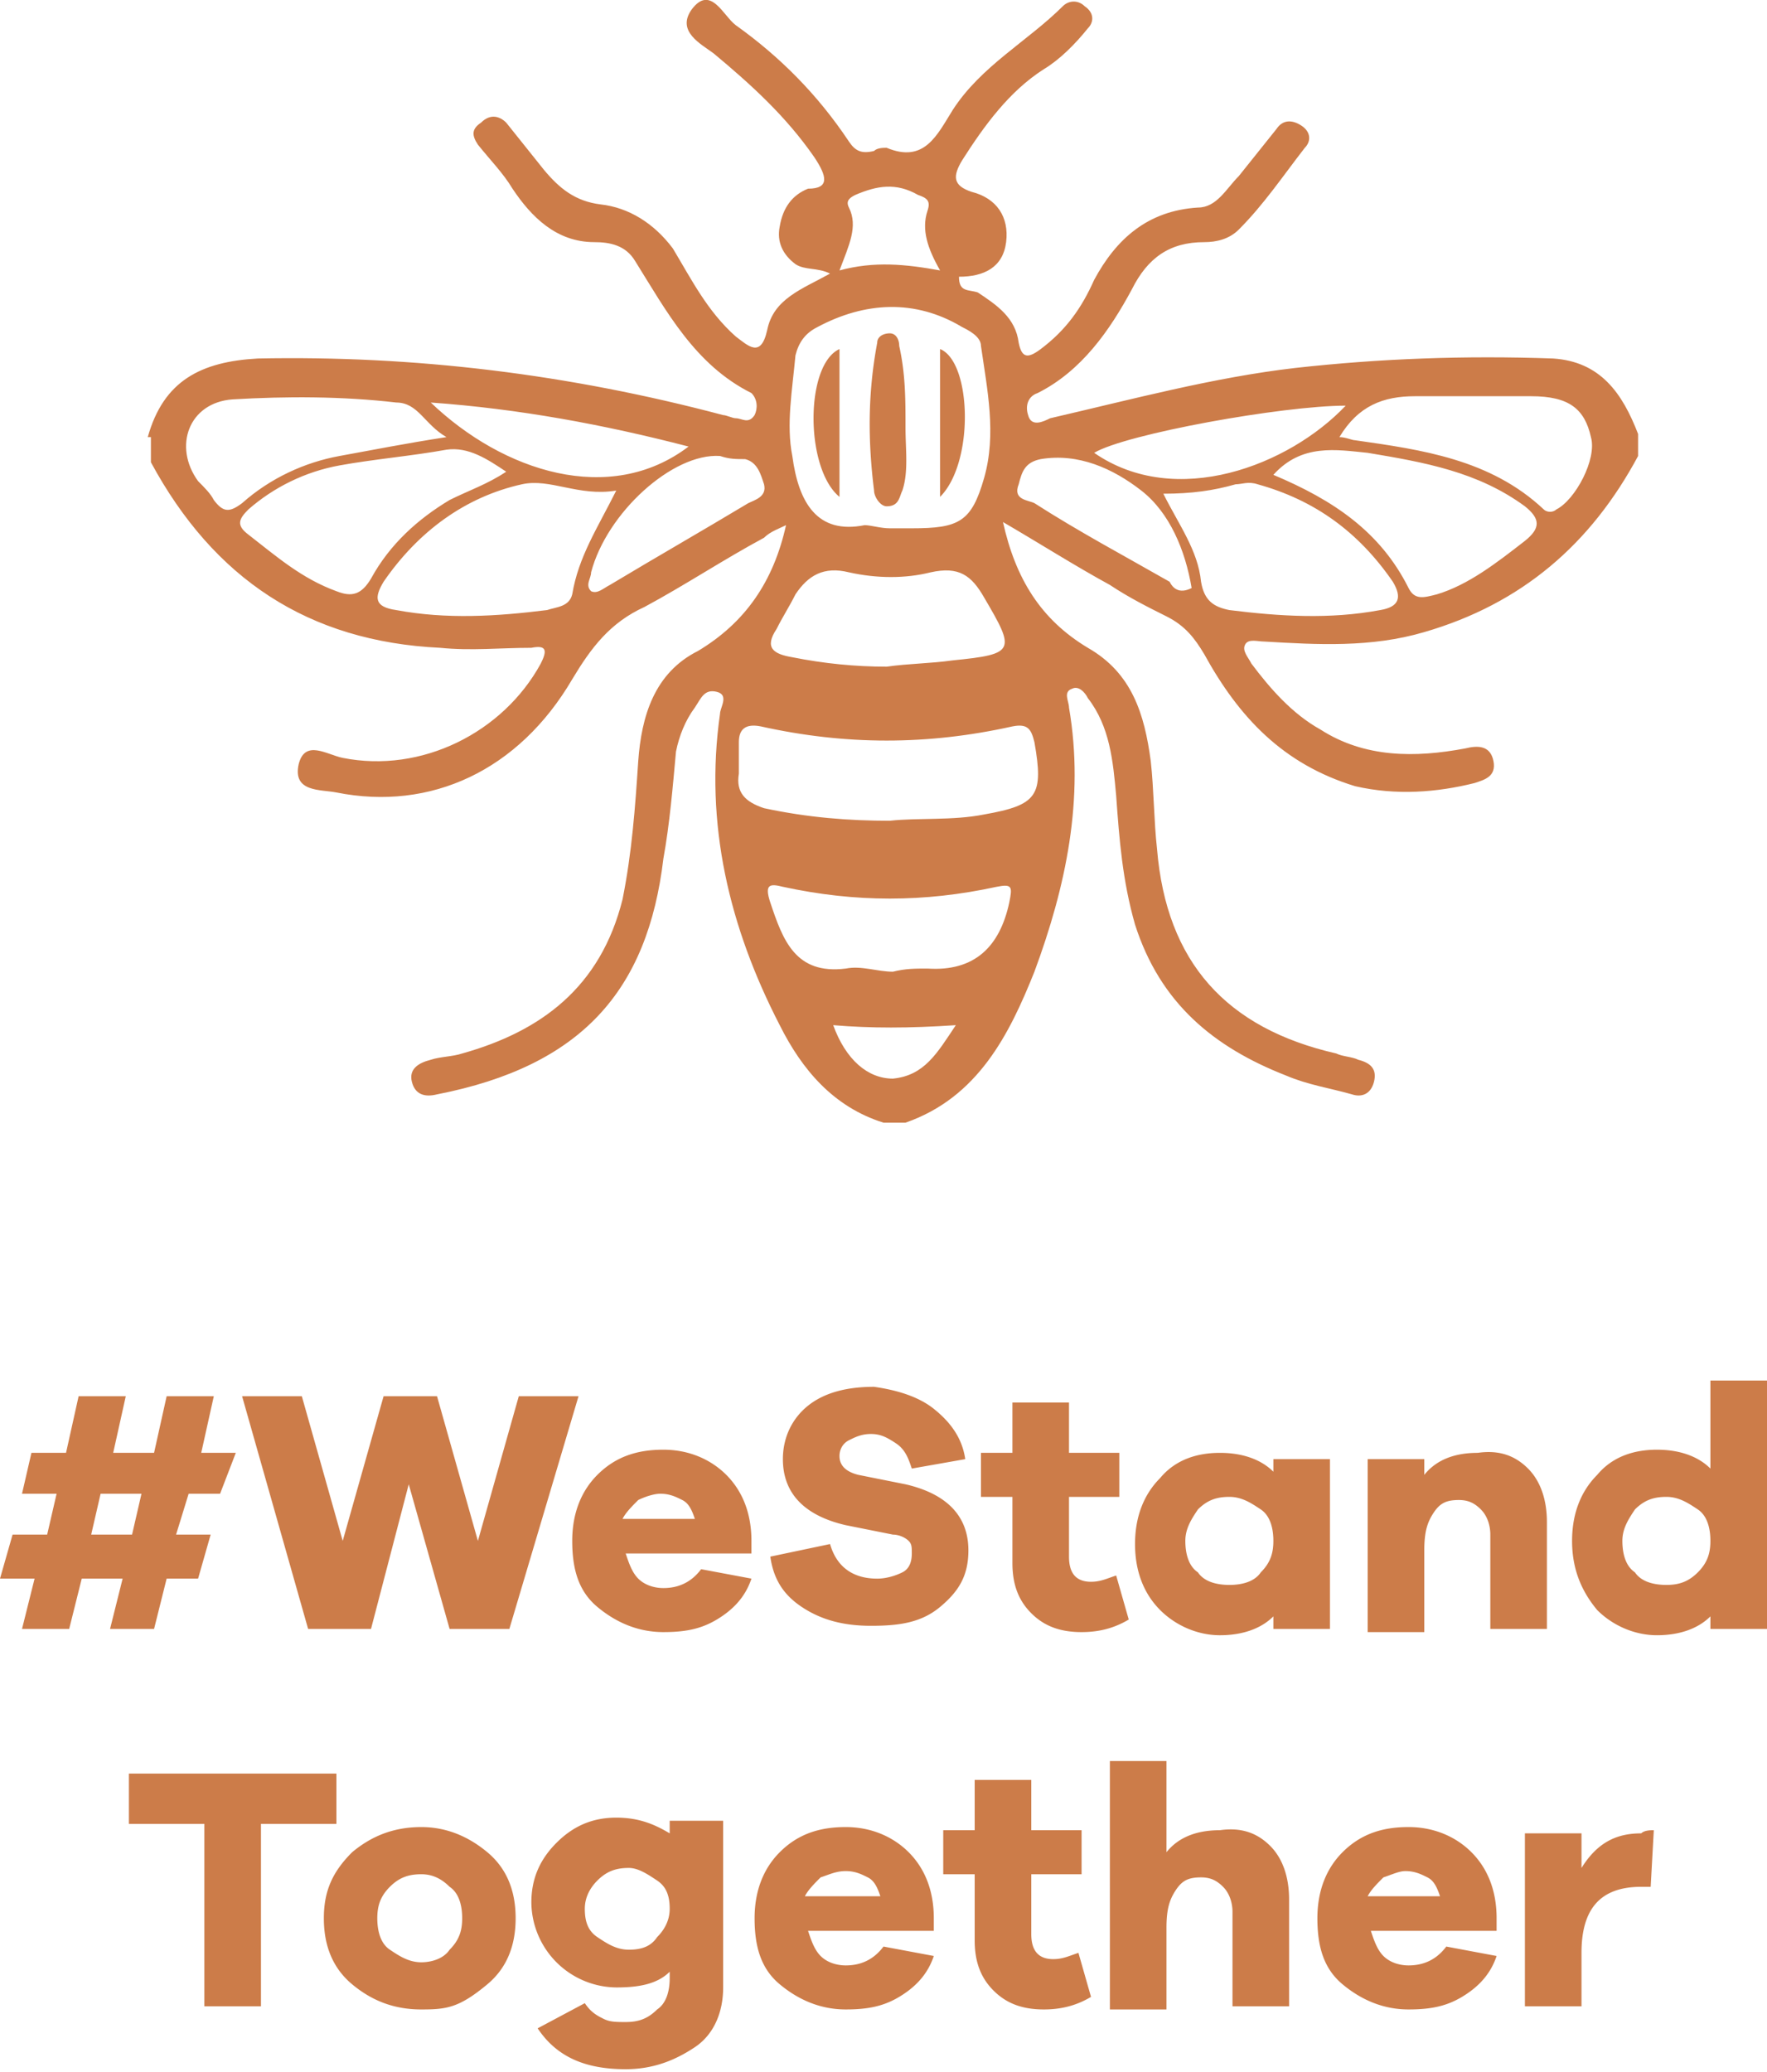 <svg version="1.0" id="Layer_1" xmlns="http://www.w3.org/2000/svg" x="0" y="0" viewBox="0 0 56.2 65.9" xml:space="preserve"><style>.st0{fill:#cc7c49}</style><path class="st0" d="M4.7 13.9c.5-1.8 1.7-2.4 3.5-2.5 5-.1 9.9.5 14.8 1.8.1 0 .3.1.4.1.2 0 .4.2.6-.1.1-.2.1-.5-.1-.7-1.8-.9-2.7-2.6-3.7-4.2-.3-.5-.8-.6-1.3-.6-1.2 0-2-.8-2.6-1.7-.3-.5-.7-.9-1.1-1.4-.2-.3-.2-.5.1-.7.3-.3.6-.2.8 0l1.2 1.5c.5.6 1 1 1.8 1.1.9.1 1.7.6 2.3 1.4.6 1 1.1 2 2 2.8.4.3.8.7 1-.2.2-1 1.1-1.3 2-1.8-.4-.2-.8-.1-1.1-.3-.4-.3-.6-.7-.5-1.2q.15-.9.9-1.2c.7 0 .6-.4.2-1-.9-1.3-2-2.3-3.2-3.3-.4-.3-1.2-.7-.7-1.4.6-.8 1 .2 1.4.5C24.8 1.8 26 3 27 4.5c.2.3.4.4.8.3.1-.1.3-.1.4-.1 1.2.5 1.6-.4 2.1-1.2.9-1.4 2.4-2.2 3.5-3.3.2-.2.5-.2.7 0 .3.2.3.5.1.7-.4.5-.9 1-1.4 1.3-1.1.7-1.9 1.8-2.6 2.9-.3.5-.3.8.3 1 .8.2 1.2.8 1.1 1.6s-.7 1.1-1.5 1.1c0 .5.3.4.6.5.6.4 1.2.8 1.3 1.6.1.5.3.5.7.2.8-.6 1.3-1.3 1.7-2.2.7-1.3 1.7-2.2 3.3-2.3.6 0 .9-.6 1.3-1l1.2-1.5c.2-.3.5-.3.8-.1s.3.5.1.7c-.7.9-1.3 1.8-2.1 2.6-.3.3-.7.4-1.1.4-1.1 0-1.8.5-2.3 1.5-.7 1.3-1.6 2.6-3 3.3-.3.1-.4.4-.3.7.1.4.5.2.7.1 2.6-.6 5.2-1.3 7.8-1.6 2.7-.3 5.4-.4 8.2-.3 1.5.1 2.2 1.1 2.7 2.4v.7c-1.5 2.8-3.7 4.7-6.8 5.6-1.7.5-3.4.4-5.1.3-.2 0-.5-.1-.6.1s.1.4.2.6c.6.8 1.3 1.6 2.2 2.1 1.4.9 3 .9 4.6.6.4-.1.8-.1.9.4s-.3.6-.6.7c-1.2.3-2.5.4-3.8.1-2.3-.7-3.7-2.2-4.8-4.2-.3-.5-.6-.9-1.2-1.2s-1.2-.6-1.8-1c-1.1-.6-2.2-1.3-3.4-2 .4 1.8 1.2 3.1 2.7 4 1.4.8 1.8 2.1 2 3.6.1.9.1 1.9.2 2.8.3 3.6 2.2 5.7 5.7 6.5.2.1.5.1.7.2.4.1.6.3.5.7s-.4.5-.7.4c-.7-.2-1.4-.3-2.1-.6-2.3-.9-4-2.3-4.8-4.8-.4-1.4-.5-2.7-.6-4.1-.1-1.1-.2-2.2-.9-3.1-.1-.2-.3-.4-.5-.3-.3.1-.1.4-.1.6.5 2.9-.1 5.7-1.1 8.4-.8 2-1.8 4-4.1 4.8h-.7c-1.6-.5-2.6-1.7-3.3-3.1-1.6-3.1-2.4-6.4-1.9-9.9 0-.2.3-.6-.1-.7s-.5.2-.7.5c-.3.4-.5.9-.6 1.4-.1 1.1-.2 2.3-.4 3.4-.5 4.2-2.6 6.6-7.2 7.5-.4.1-.7 0-.8-.4s.2-.6.6-.7c.3-.1.7-.1 1-.2 2.5-.7 4.4-2.1 5.1-4.9.3-1.5.4-2.9.5-4.4.1-1.4.5-2.8 1.9-3.5 1.5-.9 2.4-2.2 2.8-4-.2.1-.5.2-.7.4-1.3.7-2.5 1.5-3.8 2.2-1.1.5-1.7 1.3-2.3 2.3-1.7 2.9-4.5 4.2-7.5 3.6-.5-.1-1.4 0-1.2-.9.2-.8.9-.3 1.4-.2 2.5.5 5.1-.8 6.3-3 .2-.4.2-.6-.3-.5-1 0-1.9.1-2.9 0-4.2-.2-7.2-2.2-9.2-5.9v-.8zm23.6 2.9h.7c1.5 0 1.9-.2 2.3-1.6s.1-2.8-.1-4.2c0-.3-.4-.5-.6-.6-1.5-.9-3.1-.8-4.6 0-.4.2-.6.5-.7.9-.1 1.1-.3 2.2-.1 3.2.2 1.5.8 2.5 2.3 2.2.2 0 .5.1.8.1m0 9.3c.9-.1 2 0 3-.2 1.7-.3 1.9-.6 1.6-2.3-.1-.4-.2-.6-.7-.5-2.7.6-5.3.6-8 0-.5-.1-.7.1-.7.5v1c-.1.6.2.9.8 1.1 1.4.3 2.7.4 4 .4M37 15.7c.5 1 1.1 1.8 1.2 2.8.1.6.4.8.9.9 1.6.2 3.2.3 4.8 0 .6-.1.7-.4.4-.9-1.1-1.6-2.5-2.6-4.3-3.1-.3-.1-.5 0-.7 0-.7.2-1.4.3-2.3.3m-17.4-.1c-1.2.2-2.1-.4-3-.2-1.8.4-3.3 1.5-4.4 3.1-.3.5-.3.8.4.9 1.6.3 3.2.2 4.8 0 .3-.1.7-.1.8-.5.2-1.2.8-2.1 1.4-3.3m20.9-.5c1.9.8 3.4 1.8 4.3 3.6.2.4.5.3.9.2 1-.3 1.9-1 2.8-1.7.5-.4.5-.7 0-1.1-1.5-1.1-3.2-1.4-5-1.7-1-.1-2.1-.3-3 .7M16.1 15c-.6-.4-1.2-.8-1.9-.7-1.1.2-2.3.3-3.4.5s-2.1.7-2.9 1.4c-.3.3-.4.5 0 .8.9.7 1.7 1.4 2.8 1.8.5.2.8.1 1.1-.4.6-1.1 1.5-1.9 2.5-2.5.6-.3 1.2-.5 1.8-.9m12.1 6.2c.7-.1 1.4-.1 2.1-.2 2-.2 2-.3 1-2-.4-.7-.8-1-1.7-.8-.8.2-1.7.2-2.6 0-.8-.2-1.3.1-1.7.7-.2.4-.4.7-.6 1.1-.4.6-.1.8.5.9q1.5.3 3 .3m14.4-7.3c.2 0 .4.1.5.1 2.1.3 4.3.6 6 2.2.1.1.3.1.4 0 .6-.3 1.3-1.6 1.1-2.3-.2-.9-.7-1.3-1.9-1.3H45c-1 0-1.8.3-2.4 1.3m-28.4 0c-.7-.4-.9-1.1-1.6-1.1-1.7-.2-3.5-.2-5.2-.1-1.4.1-1.9 1.5-1.1 2.6.2.2.4.4.5.6.3.4.5.4.9.1.9-.8 2-1.3 3.1-1.5s2.1-.4 3.4-.6m14.2 17c.4-.1.7-.1 1.1-.1 1.5.1 2.3-.7 2.6-2.1.1-.5.1-.6-.4-.5-2.3.5-4.5.5-6.8 0-.4-.1-.6-.1-.4.5.4 1.2.8 2.3 2.4 2.1.5-.1 1 .1 1.5.1m-5.5-16.4c-1.5-.1-3.6 1.8-4.1 3.7 0 .2-.2.4 0 .6.2.1.4-.1.6-.2 1.5-.9 2.9-1.7 4.4-2.6.2-.1.6-.2.5-.6-.1-.3-.2-.7-.6-.8-.3 0-.5 0-.8-.1m15 4.2c-.2-1.2-.7-2.4-1.6-3.1s-2-1.2-3.2-1c-.5.1-.6.4-.7.8-.2.5.3.5.5.6 1.4.9 2.9 1.7 4.3 2.5.1.2.3.4.7.2m4.9-5.8c-2 0-7 .9-8 1.5 2.6 1.8 6.2.4 8-1.5m-29.1-.1c2.3 2.2 5.7 3.3 8.2 1.4-2.7-.7-5.4-1.2-8.2-1.4m16.2-4.2c-.4-.7-.6-1.3-.4-1.9.1-.3 0-.4-.3-.5-.7-.4-1.3-.3-2 0-.2.1-.3.2-.2.4.3.6 0 1.2-.3 2 1.1-.3 2.1-.2 3.2 0m-3.4 24c.4 1.1 1.1 1.7 1.9 1.7 1-.1 1.4-.8 2-1.7-1.5.1-2.7.1-3.9 0"/><path class="st0" d="M28.8 13.6c0 .7.1 1.4-.1 2-.1.2-.1.5-.5.5-.2 0-.4-.3-.4-.5-.2-1.6-.2-3.1.1-4.7 0-.2.2-.3.4-.3s.3.2.3.4c.2.9.2 1.7.2 2.6m-2.1-2.5v4.7c-1.1-.9-1.1-4.2 0-4.7m3.2 0c1 .4 1.1 3.6 0 4.7zM5.6 48.8h1.1l-.4 1.4h-1l-.4 1.6H3.5l.4-1.6H2.6l-.4 1.6H.7l.4-1.6H0l.4-1.4h1.1l.3-1.3H.7l.3-1.3h1.1l.4-1.8H4l-.4 1.8h1.3l.4-1.8h1.5l-.4 1.8h1.1L7 47.5H6zm-2.4-1.3-.3 1.3h1.3l.3-1.3zm13 4.3h-1.9L13 47.2l-1.2 4.6h-2l-2.1-7.4h1.9l1.3 4.6 1.3-4.6h1.7l1.3 4.6 1.3-4.6h1.9zm7.7-2.4h-4c.1.3.2.6.4.8s.5.3.8.3q.75 0 1.2-.6l1.6.3c-.2.6-.6 1-1.1 1.3s-1 .4-1.7.4c-.8 0-1.5-.3-2.1-.8s-.8-1.2-.8-2.1.3-1.6.8-2.1c.6-.6 1.3-.8 2.1-.8s1.5.3 2 .8.8 1.2.8 2.1zm-3.6-1.7c-.2.2-.4.4-.5.6h2.3c-.1-.3-.2-.5-.4-.6s-.4-.2-.7-.2c-.2 0-.5.1-.7.2m9.4-2.9c.5.4.9.9 1 1.6l-1.7.3c-.1-.3-.2-.6-.5-.8s-.5-.3-.8-.3-.5.1-.7.2-.3.3-.3.5q0 .45.6.6l1.5.3c1.3.3 2 1 2 2.1 0 .8-.3 1.3-.9 1.8s-1.3.6-2.2.6-1.6-.2-2.2-.6-.9-.9-1-1.6l1.9-.4c.2.7.7 1.1 1.5 1.1.3 0 .6-.1.8-.2q.3-.15.3-.6c0-.2 0-.3-.1-.4s-.3-.2-.5-.2l-1.5-.3c-1.3-.3-2-1-2-2.1 0-.7.3-1.3.8-1.7q.75-.6 2.1-.6c.7.1 1.4.3 1.9.7m6.2 6.7c-.5.3-1 .4-1.5.4-.7 0-1.2-.2-1.6-.6s-.6-.9-.6-1.6v-2.1h-1v-1.4h1v-1.6H34v1.6h1.6v1.4H34v1.9c0 .5.2.8.7.8.3 0 .5-.1.8-.2zm6.4.3h-1.8v-.4c-.4.4-1 .6-1.7.6s-1.4-.3-1.9-.8-.8-1.2-.8-2.1.3-1.6.8-2.1c.5-.6 1.2-.8 1.9-.8s1.3.2 1.7.6v-.4h1.8zM40.1 50c.3-.3.4-.6.4-1s-.1-.8-.4-1-.6-.4-1-.4-.7.1-1 .4c-.2.3-.4.6-.4 1s.1.8.4 1c.2.3.6.4 1 .4s.8-.1 1-.4m8.5-3.3c.4.4.6 1 .6 1.7v3.4h-1.8v-3c0-.3-.1-.6-.3-.8s-.4-.3-.7-.3c-.4 0-.6.1-.8.4s-.3.6-.3 1.2v2.6h-1.8v-5.5h1.8v.5c.4-.5 1-.7 1.7-.7.7-.1 1.2.1 1.6.5m7.6 5.1h-1.8v-.4c-.4.4-1 .6-1.7.6s-1.4-.3-1.9-.8c-.5-.6-.8-1.3-.8-2.2s.3-1.6.8-2.1c.5-.6 1.2-.8 1.9-.8s1.3.2 1.7.6v-2.8h1.8zM54 50c.3-.3.4-.6.4-1s-.1-.8-.4-1-.6-.4-1-.4-.7.1-1 .4c-.2.3-.4.6-.4 1s.1.8.4 1c.2.3.6.4 1 .4s.7-.1 1-.4M8.3 58v5.8H6.5V58H4.1v-1.6h6.6V58zm7.2.9q.9.75.9 2.1t-.9 2.1c-.9.75-1.3.8-2.1.8-.9 0-1.6-.3-2.2-.8q-.9-.75-.9-2.1c0-.9.3-1.5.9-2.1.6-.5 1.3-.8 2.2-.8.8 0 1.5.3 2.1.8M14.3 62c.3-.3.4-.6.4-1s-.1-.8-.4-1c-.3-.3-.6-.4-.9-.4-.4 0-.7.1-1 .4s-.4.6-.4 1 .1.8.4 1 .6.4 1 .4c.3 0 .7-.1.9-.4m8.7 1.2c0 .8-.3 1.5-.9 1.9s-1.3.7-2.2.7c-1.3 0-2.2-.4-2.8-1.3l1.5-.8c.2.3.4.4.6.5s.4.1.7.1c.4 0 .7-.1 1-.4.3-.2.4-.6.4-1v-.2c-.4.4-1 .5-1.7.5a2.73 2.73 0 0 1-2.7-2.7c0-.8.3-1.4.8-1.9s1.1-.8 1.9-.8c.7 0 1.2.2 1.7.5v-.4H23zm-2.1-1.6c.2-.2.4-.5.4-.9s-.1-.7-.4-.9-.6-.4-.9-.4c-.4 0-.7.1-1 .4-.2.2-.4.5-.4.9s.1.7.4.9.6.4 1 .4.7-.1.9-.4m8.8-.2h-4c.1.3.2.6.4.8s.5.3.8.3q.75 0 1.2-.6l1.6.3c-.2.6-.6 1-1.1 1.3s-1 .4-1.7.4c-.8 0-1.5-.3-2.1-.8S24 61.9 24 61s.3-1.6.8-2.1c.6-.6 1.3-.8 2.1-.8s1.5.3 2 .8.8 1.2.8 2.1zm-3.6-1.7c-.2.2-.4.4-.5.6H28c-.1-.3-.2-.5-.4-.6s-.4-.2-.7-.2-.5.1-.8.2m8.6 3.8c-.5.3-1 .4-1.5.4-.7 0-1.2-.2-1.6-.6s-.6-.9-.6-1.6v-2.1h-1v-1.4h1v-1.6h1.8v1.6h1.6v1.4h-1.6v1.9c0 .5.2.8.7.8.3 0 .5-.1.8-.2zm5.7-4.8c.4.4.6 1 .6 1.7v3.4h-1.8v-3c0-.3-.1-.6-.3-.8s-.4-.3-.7-.3c-.4 0-.6.1-.8.4s-.3.6-.3 1.2v2.6h-1.8V56h1.8v2.9c.4-.5 1-.7 1.7-.7.7-.1 1.2.1 1.6.5m7.2 2.7h-4c.1.3.2.6.4.8s.5.3.8.3q.75 0 1.2-.6l1.6.3c-.2.6-.6 1-1.1 1.3s-1 .4-1.7.4c-.8 0-1.5-.3-2.1-.8s-.8-1.2-.8-2.1.3-1.6.8-2.1c.6-.6 1.3-.8 2.1-.8s1.5.3 2 .8.8 1.2.8 2.1zM44 59.7c-.2.2-.4.4-.5.6h2.3c-.1-.3-.2-.5-.4-.6s-.4-.2-.7-.2c-.2 0-.4.1-.7.2m8.6-1.5-.1 1.8h-.3c-1.3 0-1.9.7-1.9 2.1v1.7h-1.8v-5.5h1.8v1.1c.5-.8 1.1-1.1 1.9-1.1.1-.1.3-.1.4-.1"/></svg>
